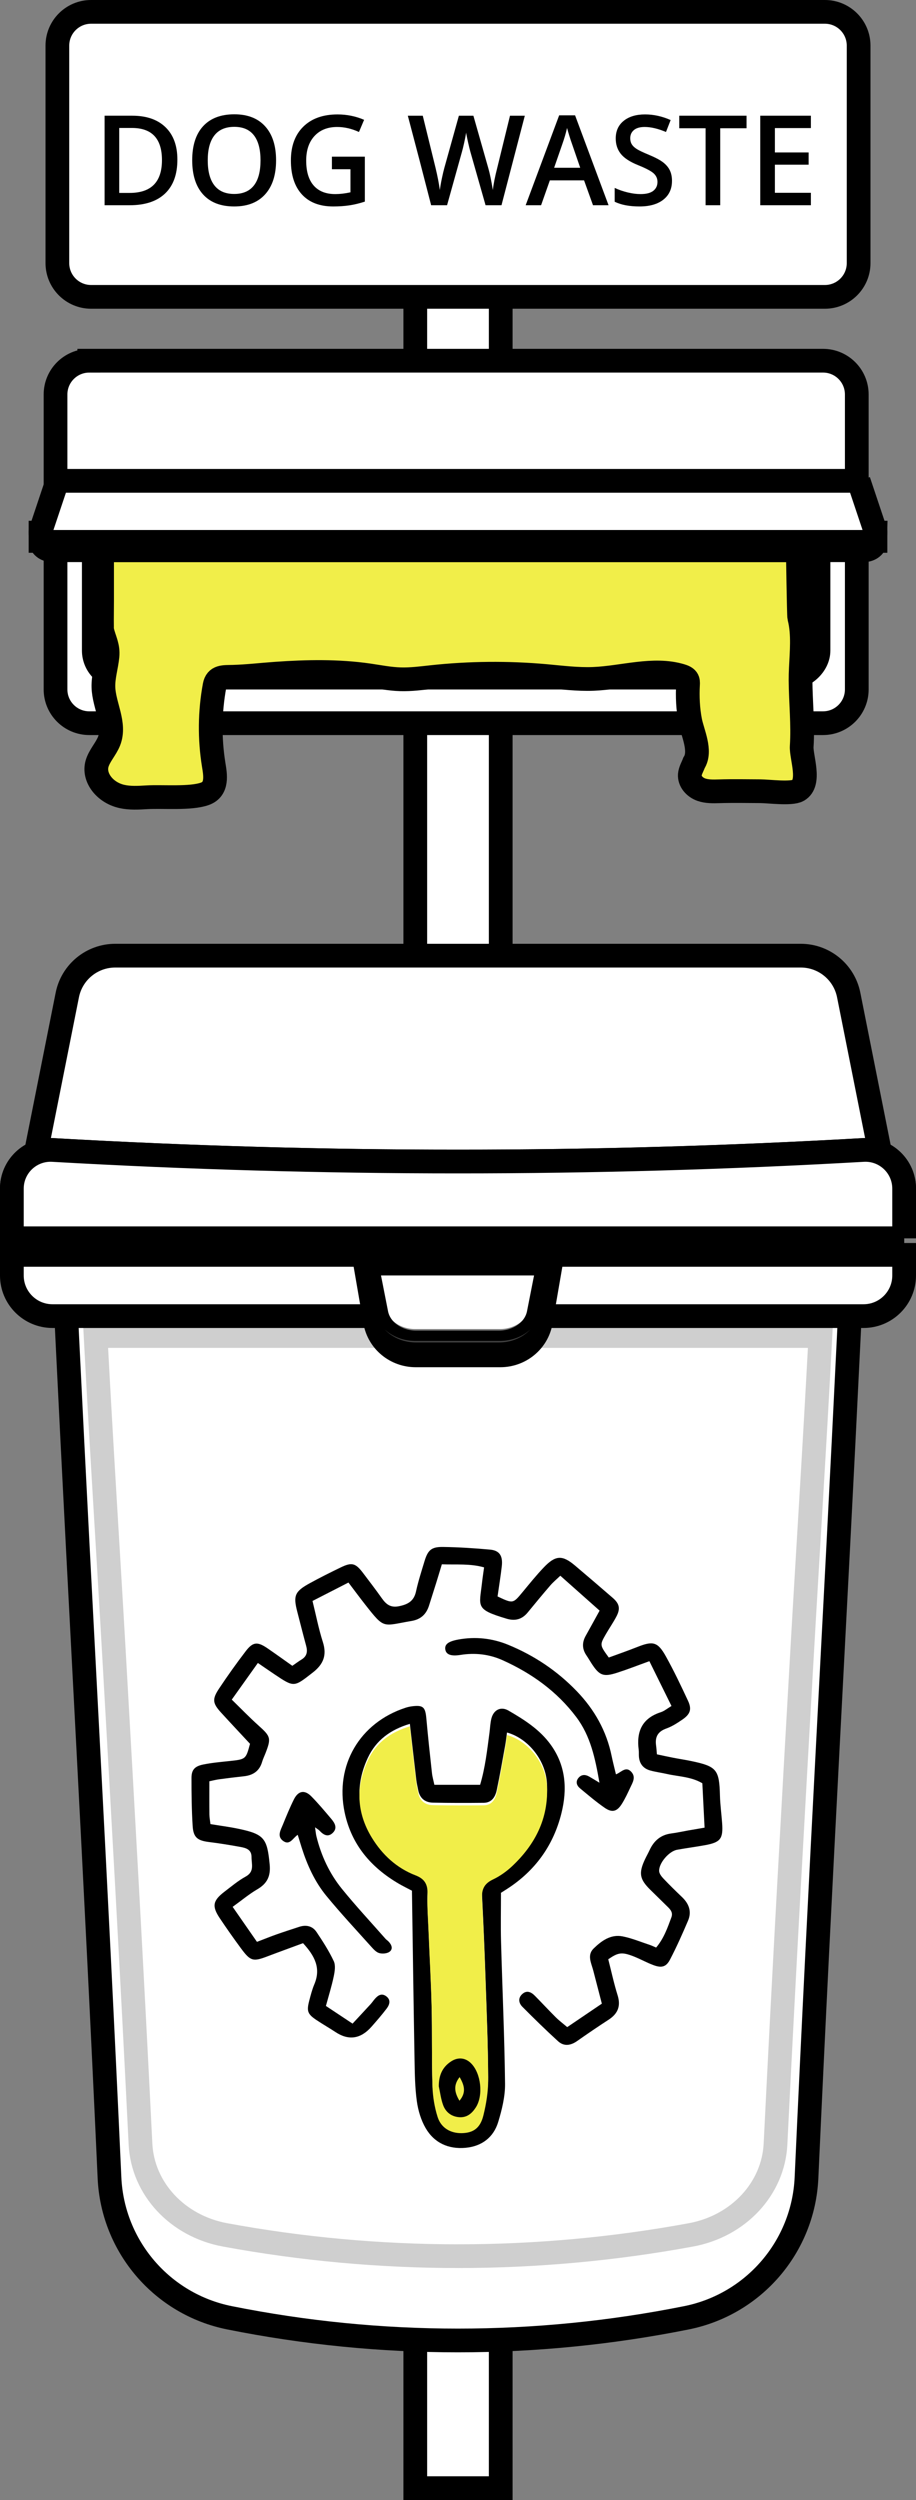 <svg xmlns="http://www.w3.org/2000/svg" viewBox="0 0 154.454 421.415"><rect x="0" y="0" width="154.454" height="421.415" fill="#808080" stroke="none"/><defs><style>      .h, .i {        fill: #f1ee49;      }      .i, .j, .k, .l, .m {        stroke: #000;        stroke-miterlimit: 10;        stroke-width: 4px;      }      .k, .l, .m {        fill: #fff;      }      .n {        isolation: isolate;      }      .l {        opacity: .51;      }      .l, .m {        mix-blend-mode: overlay;      }      .m {        opacity: .19;      }    </style></defs><g class="n"><g id="b" data-name="Layer_2"><g id="c" data-name="Layer_1"><g><rect class="k" x="70.024" y="10.021" width="14.407" height="409.394"></rect><g id="d" data-name="dog_waste_bin"><g id="e" data-name="container"><path class="k" d="M143.521,216.999c-.131,2.766-.263,5.502-.394,8.21-2.369,48.799-4.748,89.257-7.138,141.9-.525,11.578-8.873,21.311-20.237,23.589-25.427,5.096-51.623,5.096-77.051,0-11.364-2.278-19.711-12.011-20.237-23.589-2.391-52.643-4.769-93.101-7.138-141.9-.131-2.708-.263-5.444-.394-8.21h132.588Z"></path><path class="m" d="M77.227,380.312c-13.162,0-26.377-1.207-39.278-3.589-8.025-1.481-13.888-7.777-14.259-15.31-1.49-30.211-2.997-56.73-4.455-82.377-1.023-17.988-2.08-34.184-3.117-53.827h122.219c-1.037,19.638-2.094,35.829-3.116,53.813-1.458,25.651-2.966,52.175-4.456,82.39-.371,7.534-6.235,13.829-14.259,15.31-12.901,2.381-26.116,3.589-39.278,3.589Z"></path></g><g id="f" data-name="lid"><path class="k" d="M135.023,161.091H19.43c-3.93,0-7.313,2.776-8.081,6.63l-5.918,29.704h143.592l-5.918-29.704c-.768-3.854-4.151-6.63-8.081-6.63Z"></path><g><path class="k" d="M2,211.531h150.454v3.475c0,3.777-3.067,6.844-6.844,6.844H8.844c-3.777,0-6.844-3.067-6.844-6.844v-3.475h0Z"></path><path class="k" d="M152.454,208.728H2v-8.365c0-3.751,3.152-6.732,6.897-6.519,45.516,2.6,91.143,2.6,136.659,0,3.745-.214,6.897,2.767,6.897,6.519v8.365Z"></path><path class="k" d="M152.454,208.728H2v-8.365c0-3.751,3.152-6.732,6.897-6.519,45.516,2.6,91.143,2.6,136.659,0,3.745-.214,6.897,2.767,6.897,6.519v8.365Z"></path></g><g><path class="k" d="M84.364,228.466h-14.274c-3.379,0-6.265-2.396-6.83-5.67l-1.692-9.8h31.318l-1.692,9.8c-.565,3.274-3.451,5.67-6.83,5.67Z"></path><path class="k" d="M84.137,226.292h-13.979c-3.309,0-6.135-2.059-6.689-4.873l-1.657-8.422h30.67l-1.657,8.422c-.554,2.814-3.38,4.873-6.689,4.873Z"></path><path class="l" d="M84.285,226.034h-14.274c-2.028,0-3.873-.745-5.151-1.946,1.253,1.352,3.174,2.203,5.299,2.203h13.979c2.124,0,4.046-.851,5.299-2.203-1.278,1.201-3.123,1.946-5.151,1.946Z"></path></g></g></g><path class="k" d="M15.051,60.803h123.729c3.139,0,5.688,2.548,5.688,5.688v49.725c0,3.139-2.548,5.688-5.688,5.688H15.051c-3.139,0-5.687-2.548-5.687-5.687v-49.725c0-3.139,2.548-5.687,5.687-5.687Z"></path><rect class="j" x="62.601" y="38.807" width="28.63" height="122.2" rx="4.57" ry="4.57" transform="translate(176.822 22.991) rotate(90)"></rect><g id="g" data-name="disposal_bags"><path class="i" d="M134.555,133.246c-1.145.635-4.947.133-6.333.126-2.315-.014-4.63-.059-6.944.011-1.026.031-2.098.056-3.031-.276-1.208-.433-2.008-1.477-1.931-2.514.056-.698.464-1.344.712-2.015,1.267-1.987-.251-5.028-.646-7.046-.388-1.994-.485-4.148-.37-6.155.018-.314.028-.646-.171-.915-.216-.293-.632-.454-1.033-.573-4.654-1.386-9.779.349-14.751.548-2.678.105-5.349-.241-8.016-.482-6.396-.573-12.883-.513-19.262.178-1.742.189-3.491.422-5.251.37-1.805-.052-3.568-.408-5.345-.667-5.164-.747-10.446-.646-15.652-.279-2.416.168-4.832.457-7.245.524-1.575.045-2.804-.126-3.104,1.501-.817,4.427-.862,8.945-.14,13.386.258,1.596.712,4.036-1.473,4.832-2.423.883-7.147.433-9.839.594-1.393.084-2.825.164-4.169-.136-2.908-.646-4.864-3.23-4.19-5.541.388-1.334,1.501-2.475,2.018-3.785,1.149-2.929-.859-6.019-.95-9.085-.052-1.767.51-3.484.684-5.234.164-1.655-.503-2.734-.876-4.249-.003-.01-.007-.024-.01-.035-.07-.283-.042-3.02-.024-5.073v-8.509h117.312s.164,11.043.241,11.326c.192.744.311,1.512.374,2.29.234,2.737-.171,5.649-.154,8.324.024,3.687.436,7.444.196,11.124-.119,1.795,1.627,6.183-.625,7.433Z"></path></g><g><path class="k" d="M144.779,81.053H9.675l-2.772,8.283c-.34,1.015.593,2.017,1.877,2.017h136.893c1.285,0,2.217-1.002,1.877-2.017l-2.772-8.283Z"></path><path class="k" d="M147.618,89.782c-.014.843-.85,1.571-1.944,1.571H8.78c-1.095,0-1.931-.728-1.944-1.571h-.003v1.397h.003c.014.843.85,1.571,1.944,1.571h136.893c1.095,0,1.931-.728,1.944-1.571h.003v-1.397h-.003Z"></path></g><path class="k" d="M15.362,2h123.729c3.139,0,5.688,2.548,5.688,5.688v36.667c0,3.139-2.548,5.687-5.687,5.687H15.362c-3.139,0-5.687-2.548-5.687-5.687V7.687c0-3.139,2.548-5.687,5.687-5.687Z"></path><g><path d="M29.91,26.905c0,2.491-.692,4.396-2.075,5.714-1.383,1.318-3.375,1.977-5.977,1.977h-4.222v-15.092h4.666c2.402,0,4.27.647,5.605,1.941,1.335,1.294,2.003,3.114,2.003,5.461ZM27.309,26.988c0-3.613-1.69-5.419-5.068-5.419h-2.137v10.952h1.755c3.634,0,5.45-1.844,5.45-5.533Z"></path><path d="M46.551,27.029c0,2.457-.614,4.367-1.843,5.729-1.228,1.363-2.968,2.044-5.218,2.044-2.278,0-4.028-.676-5.249-2.028-1.222-1.352-1.832-3.274-1.832-5.765,0-2.491.614-4.404,1.843-5.739,1.229-1.335,2.982-2.003,5.259-2.003,2.244,0,3.978.678,5.203,2.034,1.225,1.356,1.837,3.265,1.837,5.729ZM35.03,27.029c0,1.858.375,3.267,1.125,4.227.75.96,1.861,1.44,3.334,1.44,1.466,0,2.572-.475,3.319-1.425.747-.95,1.12-2.364,1.12-4.243,0-1.851-.37-3.255-1.11-4.212-.74-.957-1.843-1.435-3.309-1.435-1.48,0-2.596.478-3.35,1.435-.754.957-1.13,2.36-1.13,4.212Z"></path><path d="M55.965,26.41h5.554v7.577c-.909.296-1.781.506-2.617.63-.836.124-1.739.186-2.71.186-2.285,0-4.046-.676-5.285-2.028-1.239-1.352-1.858-3.26-1.858-5.724,0-2.429.698-4.33,2.096-5.703,1.397-1.373,3.32-2.059,5.77-2.059,1.576,0,3.069.303,4.48.908l-.867,2.054c-1.225-.564-2.45-.847-3.675-.847-1.61,0-2.883.506-3.819,1.517-.936,1.012-1.404,2.395-1.404,4.15,0,1.844.422,3.247,1.265,4.207s2.056,1.44,3.639,1.44c.798,0,1.652-.1,2.56-.299v-3.892h-3.128v-2.116Z"></path><path d="M84.559,34.596h-2.684l-2.56-9.001c-.11-.392-.248-.958-.413-1.698-.165-.74-.265-1.254-.299-1.543-.069.441-.181,1.012-.335,1.714-.155.702-.284,1.225-.387,1.569l-2.498,8.96h-2.684l-1.951-7.556-1.982-7.536h2.519l2.157,8.795c.337,1.411.578,2.656.723,3.737.076-.585.189-1.239.341-1.961.151-.723.289-1.307.413-1.755l2.457-8.816h2.446l2.519,8.857c.241.819.495,2.044.764,3.675.103-.984.351-2.236.743-3.758l2.147-8.774h2.498l-3.933,15.092Z"></path><path d="M99.991,34.596l-1.507-4.191h-5.77l-1.476,4.191h-2.601l5.647-15.154h2.684l5.646,15.154h-2.622ZM97.834,28.278l-1.414-4.108c-.103-.275-.246-.709-.428-1.301-.183-.592-.308-1.025-.377-1.301-.186.846-.458,1.772-.815,2.777l-1.363,3.933h4.398Z"></path><path d="M113.308,30.497c0,1.342-.485,2.395-1.456,3.159-.97.764-2.309,1.146-4.015,1.146-1.707,0-3.104-.265-4.191-.795v-2.333c.688.324,1.42.578,2.194.764.774.186,1.495.279,2.163.279.977,0,1.698-.186,2.163-.557.464-.372.697-.87.697-1.497,0-.564-.214-1.043-.64-1.435-.427-.392-1.308-.857-2.643-1.394-1.376-.557-2.347-1.194-2.911-1.91-.564-.716-.846-1.576-.846-2.581,0-1.259.447-2.25,1.342-2.973.894-.723,2.096-1.084,3.603-1.084,1.445,0,2.883.317,4.315.95l-.785,2.013c-1.342-.564-2.539-.847-3.592-.847-.799,0-1.404.174-1.817.521-.413.348-.619.807-.619,1.378,0,.392.083.728.248,1.006.165.279.437.542.815.79.378.248,1.06.575,2.044.981,1.108.461,1.92.891,2.436,1.29.516.399.895.85,1.136,1.352.241.502.361,1.094.361,1.775Z"></path><path d="M121.442,34.596h-2.467v-12.976h-4.439v-2.116h11.345v2.116h-4.439v12.976Z"></path><path d="M136.73,34.596h-8.537v-15.092h8.537v2.085h-6.07v4.109h5.688v2.064h-5.688v4.738h6.07v2.096Z"></path></g></g><g><path d="M84.473,319.066c0,2.916-.061,5.554.011,8.189.219,7.994.583,15.986.676,23.981.025,2.148-.52,4.364-1.149,6.444-.791,2.618-2.781,4.118-5.522,4.366-2.869.26-5.266-.824-6.715-3.314-.787-1.351-1.271-2.979-1.487-4.538-.321-2.315-.346-4.679-.388-7.025-.168-9.459-.295-18.919-.438-28.463-.791-.418-1.504-.763-2.187-1.161-4.719-2.747-8.026-6.606-9.164-12.046-1.662-7.943,2.54-15.104,10.254-17.627.345-.113.705-.198,1.065-.244,1.926-.246,2.287.105,2.462,2.05.275,3.066.608,6.128.944,9.188.07.644.258,1.275.408,1.991h7.712c.861-2.882,1.189-5.854,1.583-8.812.106-.799.123-1.621.327-2.393.382-1.445,1.592-2.05,2.871-1.309,2.667,1.547,5.283,3.197,7.135,5.768,2.559,3.552,2.804,7.506,1.788,11.569-1.294,5.178-4.173,9.328-8.604,12.359-.543.372-1.105.716-1.583,1.024M69.11,290.579c-3.301.984-5.704,2.78-7.082,5.722-2.078,4.436-1.899,8.851.67,13.045,1.765,2.882,4.186,5.127,7.386,6.356,1.551.596,2.068,1.561,2.004,3.193-.084,2.121.091,4.253.176,6.38.17,4.255.417,8.508.517,12.764.104,4.405-.003,8.816.139,13.219.056,1.737.344,3.522.871,5.175.596,1.869,2.226,2.765,4.104,2.718,1.89-.048,3.073-.827,3.603-2.944.493-1.974.826-4.048.817-6.075-.027-5.506-.251-11.012-.44-16.516-.161-4.697-.355-9.394-.594-14.088-.077-1.505.408-2.46,1.829-3.133,1.175-.556,2.293-1.349,3.243-2.242,3.866-3.634,6.135-8.021,5.882-13.464-.18-3.871-3.091-7.624-6.745-8.65-.102.734-.177,1.454-.306,2.163-.46,2.526-.897,5.057-1.429,7.567-.239,1.129-.843,2.106-2.183,2.121-2.864.03-5.729.032-8.593-.028-1.32-.028-2.195-.746-2.459-2.094-.113-.575-.252-1.148-.321-1.73-.362-3.057-.706-6.117-1.088-9.458"></path><g><path d="M83.898,269.106c2.61,1.231,2.597,1.22,4.204-.718,1.171-1.413,2.323-2.849,3.589-4.175,1.988-2.082,3.136-2.119,5.274-.309,2.127,1.799,4.244,3.612,6.349,5.437,1.13.98,1.32,1.8.64,3.114-.539,1.041-1.219,2.008-1.804,3.026-1.037,1.808-1.026,1.813.502,3.922,1.537-.565,3.176-1.128,4.783-1.769,2.665-1.063,3.467-.901,4.846,1.576,1.355,2.433,2.553,4.958,3.731,7.484.67,1.436.385,2.259-.98,3.189-.846.576-1.735,1.151-2.689,1.489-1.445.512-1.918,1.446-1.714,2.871.062.43.083.867.139,1.477.914.192,1.825.396,2.742.574,1.008.196,2.026.346,3.031.555,4.326.902,4.743,1.443,4.856,5.823.04,1.538.253,3.071.365,4.608.194,2.66-.253,3.267-2.832,3.744-1.587.294-3.191.494-4.778.786-1.355.25-3.078,2.259-3.008,3.594.023.435.397.913.726,1.261,1.009,1.066,2.059,2.095,3.122,3.108,1.178,1.123,1.68,2.448,1.027,3.98-.947,2.222-1.928,4.436-3.047,6.574-.652,1.245-1.423,1.431-2.785.927-1.165-.432-2.257-1.058-3.418-1.503-1.919-.735-2.532-.639-4.205.514.507,1.984.948,4.054,1.576,6.067.575,1.845.031,3.118-1.531,4.131-1.786,1.158-3.547,2.358-5.289,3.582-1.094.769-2.224.946-3.225.033-2.056-1.875-4.047-3.824-6.009-5.798-.619-.623-.775-1.469-.025-2.15.771-.7,1.506-.342,2.127.286,1.187,1.2,2.332,2.442,3.529,3.633.562.559,1.203,1.038,1.927,1.654,1.96-1.328,3.83-2.595,5.839-3.956-.492-1.896-.968-3.726-1.441-5.556-.324-1.256-1.096-2.618.049-3.735,1.321-1.29,2.887-2.441,4.883-2.052,1.563.305,3.064.939,4.588,1.439.338.111.659.274,1.071.449,1.295-1.519,1.915-3.305,2.571-5.08.285-.772-.082-1.257-.576-1.74-.999-.975-1.993-1.954-2.987-2.933-1.791-1.764-1.974-2.798-.892-5.109.249-.532.543-1.042.789-1.575.731-1.582,1.888-2.574,3.666-2.8.945-.12,1.877-.333,2.816-.499.855-.151,1.711-.293,2.786-.477-.128-2.542-.252-5.005-.377-7.481-1.908-1.127-4.012-1.119-5.99-1.57-.929-.212-1.882-.329-2.799-.584-1.186-.33-1.835-1.159-1.909-2.404-.022-.366.012-.738-.035-1.1-.403-3.08.587-5.308,3.726-6.32.595-.192,1.108-.637,1.803-1.051-1.276-2.585-2.491-5.046-3.728-7.551-1.962.708-3.659,1.375-5.391,1.934-2.38.769-3.036.5-4.389-1.591-.279-.431-.532-.88-.823-1.303-.743-1.08-.772-2.176-.136-3.313.785-1.403,1.556-2.814,2.348-4.248-2.166-1.924-4.294-3.814-6.625-5.885-.588.564-1.188,1.058-1.69,1.639-1.296,1.5-2.556,3.032-3.815,4.564-.951,1.157-2.115,1.469-3.542,1.045-5.347-1.591-4.613-2.003-4.158-6.062.089-.794.212-1.584.349-2.591-2.334-.665-4.652-.432-7.12-.518-.333,1.097-.641,2.132-.963,3.163-.393,1.261-.8,2.517-1.194,3.778-.458,1.465-1.389,2.345-2.947,2.607-4.94.833-4.505,1.455-7.792-2.722-.944-1.2-1.85-2.431-2.854-3.753-2.05,1.051-3.986,2.043-6.06,3.106.591,2.391,1.032,4.691,1.741,6.906.711,2.223.114,3.751-1.697,5.16-3.169,2.465-3.115,2.538-6.426.316-.901-.605-1.793-1.223-2.831-1.931-1.476,2.073-2.87,4.03-4.4,6.178,1.556,1.515,2.972,2.987,4.488,4.347,2.076,1.86,2.19,2.143,1.183,4.725-.187.478-.415.944-.559,1.435-.454,1.542-1.533,2.249-3.068,2.414-1.386.15-2.77.319-4.151.506-.561.076-1.113.22-1.672.334,0,1.981-.013,3.806.008,5.632.006.501.109,1.0.179,1.592,1.634.269,3.226.47,4.791.802,4.283.907,4.776,1.618,5.193,6.016.185,1.949-.416,3.197-2.085,4.17-1.386.808-2.63,1.857-4.159,2.959,1.369,1.97,2.687,3.868,4.1,5.901,1.192-.456,2.264-.89,3.353-1.276,1.244-.44,2.503-.838,3.756-1.253,1.183-.391,2.253-.147,2.938.874,1.057,1.578,2.096,3.192,2.901,4.903.331.704.172,1.73-.001,2.56-.341,1.641-.848,3.247-1.321,4.996,1.48.982,2.929,1.943,4.492,2.979,1.068-1.15,2.065-2.215,3.051-3.29.247-.27.45-.581.69-.858.519-.6,1.133-1.036,1.9-.49.88.626.609,1.44.092,2.121-.798,1.05-1.667,2.05-2.54,3.04q-2.742,3.106-6.087.888c-1.041-.687-2.129-1.305-3.166-1.998-1.536-1.027-1.71-1.505-1.231-3.332.242-.922.483-1.855.852-2.729,1.148-2.72.044-4.796-1.913-6.915-1.95.722-3.933,1.437-5.903,2.189-2.537.968-2.941.882-4.599-1.368-1.219-1.655-2.406-3.336-3.546-5.045-1.343-2.013-1.163-2.95.8-4.45,1.166-.891,2.306-1.853,3.583-2.555,1.515-.833.975-2.092.983-3.277.009-1.292-.948-1.547-1.901-1.72-1.73-.313-3.466-.602-5.211-.814-1.976-.239-2.692-.753-2.814-2.684-.171-2.709-.202-5.431-.198-8.147.002-1.344.539-1.95,1.967-2.242,1.434-.294,2.904-.424,4.363-.578,2.831-.3,2.835-.289,3.536-2.915-1.679-1.808-3.286-3.515-4.867-5.246-1.445-1.583-1.549-2.262-.341-4.079,1.422-2.138,2.916-4.234,4.476-6.274,1.235-1.615,1.993-1.66,3.726-.468,1.381.949,2.741,1.93,4.144,2.921.609-.419,1.071-.767,1.562-1.068.902-.553,1.034-1.326.773-2.283-.52-1.911-1.003-3.832-1.499-5.75-.705-2.723-.432-3.426,2.076-4.805,1.735-.954,3.51-1.841,5.294-2.702,1.835-.885,2.46-.701,3.725.971,1.063,1.405,2.136,2.804,3.154,4.242.728,1.029,1.474,1.644,2.913,1.347,1.516-.313,2.504-.872,2.856-2.486.373-1.717.918-3.399,1.427-5.085.574-1.899,1.167-2.447,3.145-2.417,2.639.041,5.282.208,7.911.448,1.6.146,2.182,1.054,1.98,2.808-.192,1.671-.463,3.332-.713,5.088"></path><path class="h" d="M69.11,291.004c-3.301.984-5.704,2.78-7.082,5.722-2.078,4.436-1.899,8.851.67,13.045,1.765,2.882,4.186,5.127,7.386,6.356,1.551.596,2.068,1.561,2.004,3.193-.084,2.121.091,4.253.176,6.38.17,4.255.417,8.508.517,12.764.104,4.405-.003,8.816.139,13.219.056,1.737.344,3.522.871,5.175.596,1.869,2.226,2.765,4.104,2.718,1.89-.048,3.073-.827,3.603-2.944.493-1.974.826-4.048.817-6.075-.027-5.506-.251-11.012-.44-16.516-.161-4.697-.355-9.394-.594-14.088-.077-1.505.408-2.46,1.829-3.133,1.175-.556,2.293-1.349,3.243-2.242,3.866-3.634,6.135-8.021,5.882-13.464-.18-3.871-3.091-7.624-6.745-8.65-.102.734-.177,1.454-.306,2.163-.46,2.526-.897,5.057-1.429,7.567-.239,1.129-.843,2.106-2.183,2.121-2.864.03-5.729.032-8.593-.028-1.32-.028-2.195-.746-2.459-2.094-.113-.575-.252-1.148-.321-1.73-.362-3.057-.706-6.117-1.088-9.458"></path><path d="M103.859,299.091c.881-.323,1.647-1.435,2.583-.426.823.887.24,1.793-.158,2.643-.435.93-.868,1.87-1.411,2.738-.834,1.334-1.653,1.559-2.928.676-1.444-1.001-2.788-2.148-4.142-3.272-.561-.466-.788-1.108-.27-1.746.486-.598,1.134-.617,1.785-.252.5.28.985.588,1.762,1.054-.72-4.115-1.495-7.859-3.909-11.067-3.264-4.338-7.53-7.381-12.416-9.583-2.244-1.011-4.647-1.289-7.113-.894-1.615.259-2.426-.07-2.556-.926-.131-.857.501-1.357,2.171-1.664,2.893-.531,5.724-.229,8.428.88,4.399,1.805,8.283,4.406,11.586,7.843,2.968,3.088,4.997,6.683,5.862,10.907.205,1.002.467,1.993.727,3.091"></path><path d="M50.199,309.288c-.808.53-1.323,1.821-2.426,1.052-1.124-.784-.45-1.851-.074-2.775.579-1.425,1.163-2.852,1.847-4.228.74-1.488,1.811-1.688,2.957-.525,1.182,1.199,2.265,2.497,3.353,3.784.589.697,1.088,1.532.274,2.343-.829.825-1.594.357-2.261-.361-.142-.153-.338-.257-.745-.558.097.651.127,1.098.233,1.527.8,3.248,2.189,6.247,4.284,8.833,2.349,2.899,4.9,5.635,7.367,8.438.144.164.338.282.492.439.515.524.823,1.227.214,1.718-.406.327-1.208.395-1.748.254-.513-.134-.972-.641-1.358-1.07-2.544-2.833-5.144-5.623-7.562-8.561-1.971-2.395-3.246-5.214-4.183-8.173-.217-.686-.426-1.375-.661-2.136"></path><path d="M73.989,351.678c-.004-1.794.568-3.214,2.073-4.195,1.183-.771,2.426-.634,3.39.345,1.665,1.691,2.067,5.38.791,7.388-.666,1.047-1.538,1.787-2.874,1.664-1.294-.119-2.215-.865-2.647-2.027-.375-1.01-.498-2.112-.733-3.174M77.498,350.123c-1.088,1.387-.857,2.6-.024,3.991,1.169-1.382.843-2.595.024-3.991"></path></g></g></g></g></g></svg>